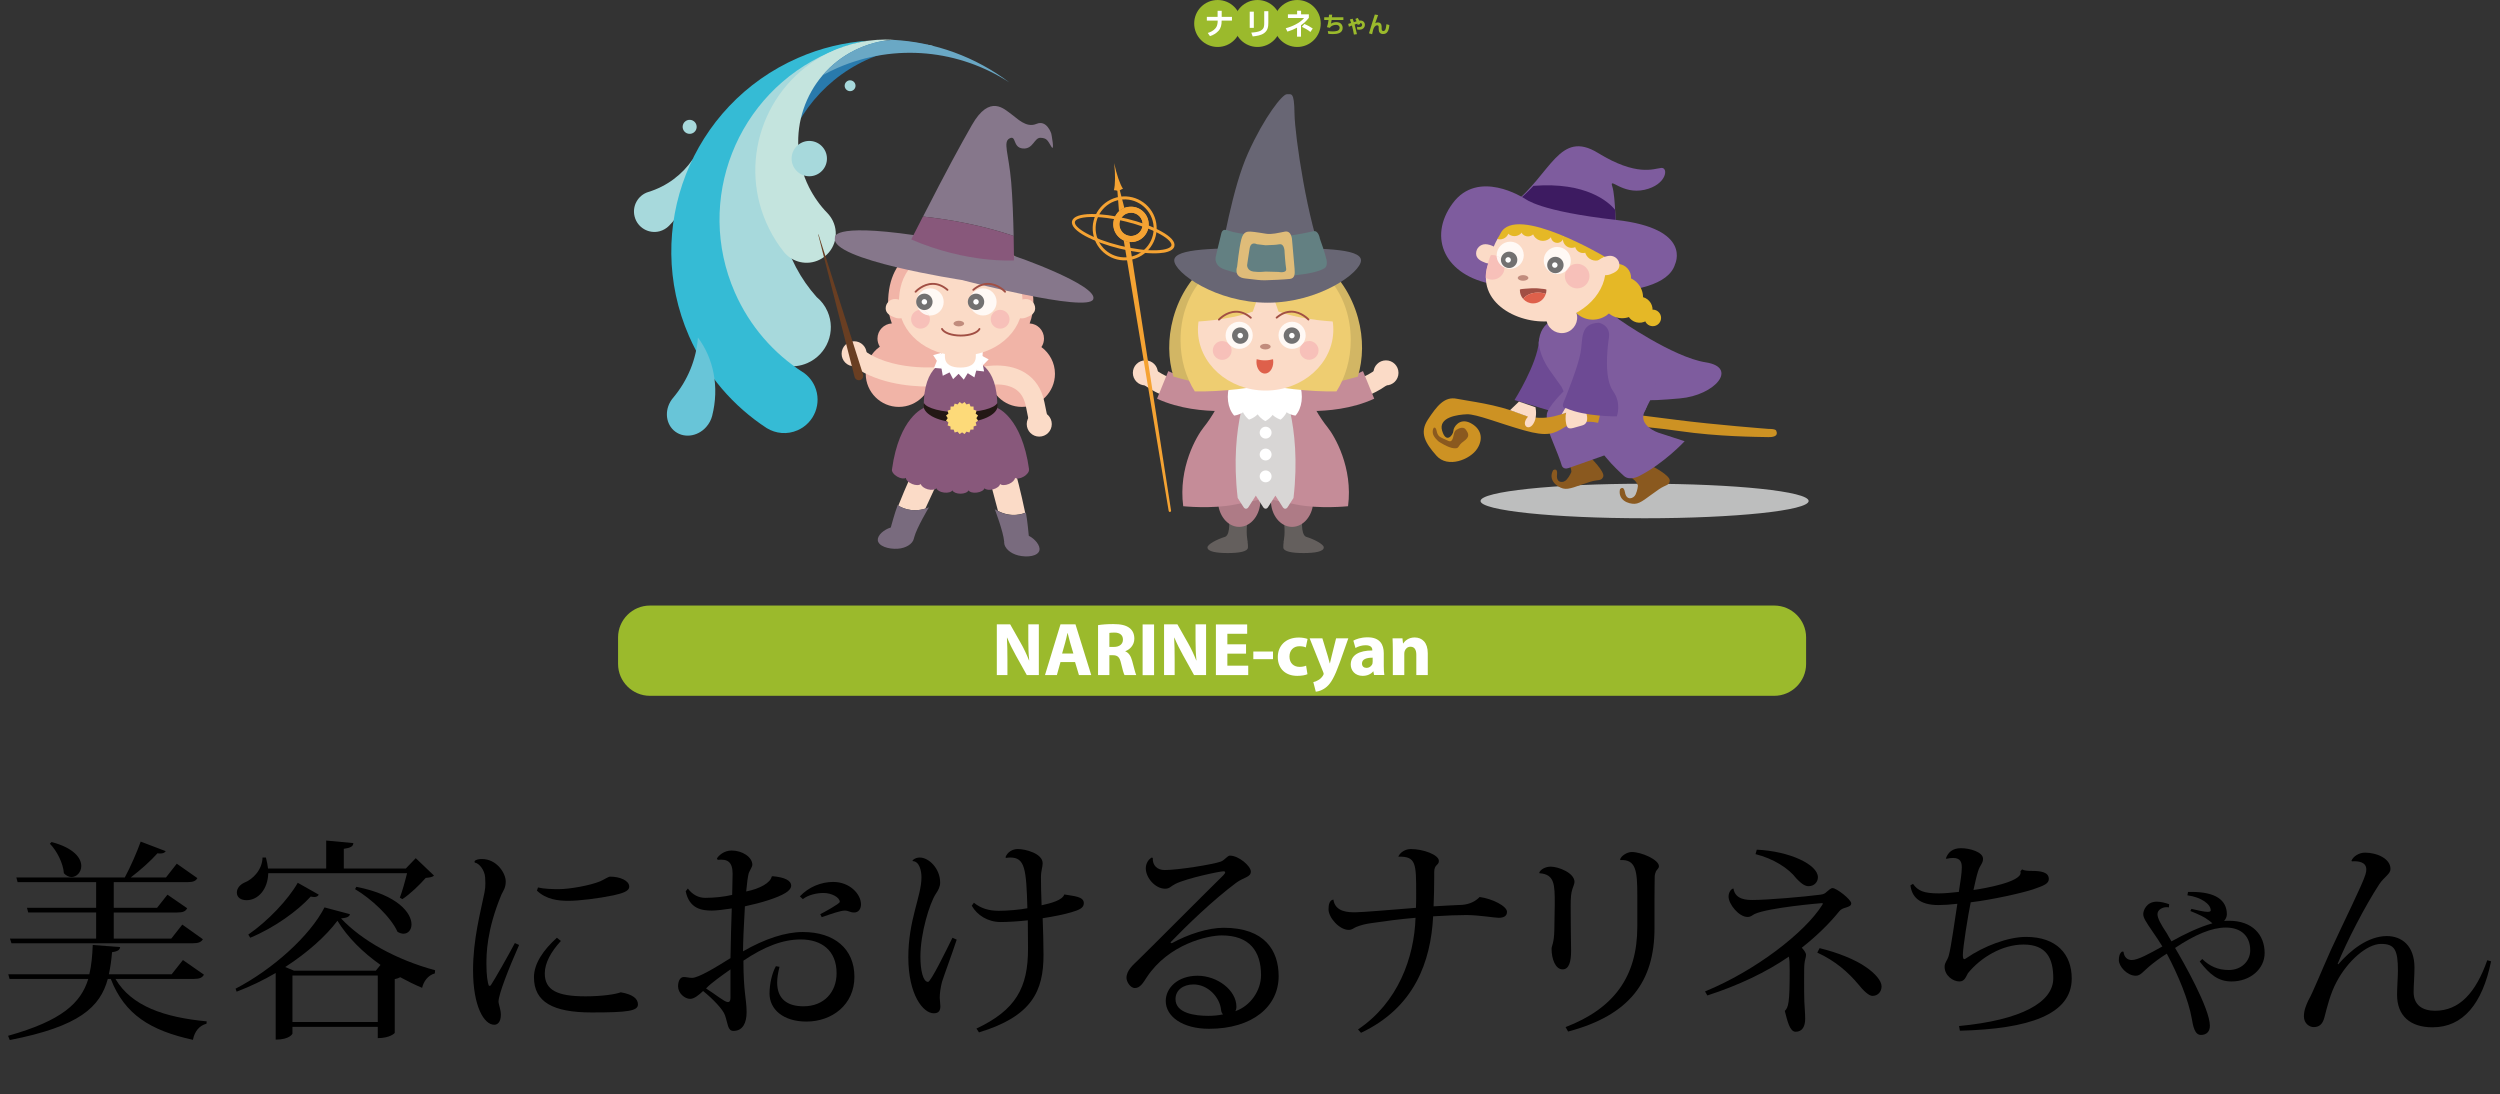 <?xml version="1.0" encoding="UTF-8"?> <svg xmlns="http://www.w3.org/2000/svg" xmlns:xlink="http://www.w3.org/1999/xlink" id="_レイヤー_1" viewBox="0 0 353.4 154.7"><rect x="0" y="0" width="353.4" height="154.7" fill="#333333" stroke="none"/><defs><style>.cls-1{fill:#fdede3;}.cls-1,.cls-2,.cls-3,.cls-4,.cls-5,.cls-6,.cls-7,.cls-8,.cls-9,.cls-10,.cls-11,.cls-12,.cls-13,.cls-14,.cls-15,.cls-16,.cls-17,.cls-18,.cls-19,.cls-20,.cls-21,.cls-22,.cls-23,.cls-24,.cls-25,.cls-26,.cls-27,.cls-28,.cls-29,.cls-30,.cls-31,.cls-32,.cls-33,.cls-34,.cls-35,.cls-36,.cls-37,.cls-38,.cls-39,.cls-40,.cls-41,.cls-42,.cls-43,.cls-44{stroke-width:0px;}.cls-2{fill:#a14f44;}.cls-3{fill:#fbdbc7;}.cls-4{fill:#6aa8c5;}.cls-5{fill:#d8d6d5;}.cls-6{fill:#c4e4de;}.cls-7{fill:#eecd71;}.cls-8{fill:#f1b4a7;}.cls-9{fill:#de604b;}.cls-10{fill:#231815;}.cls-11{fill:#6d4a94;}.cls-12{fill:#ae7b86;}.cls-14{fill:#638082;}.cls-15{fill:#8a591f;}.cls-16{fill:#bdbebe;}.cls-17{fill:#f5a333;}.cls-18{fill:#68c5d8;}.cls-19{fill:none;}.cls-20{fill:#dfbc79;}.cls-21{fill:#fef5f3;}.cls-22{fill:#e5b826;}.cls-23{fill:#686674;}.cls-24{fill:#fff;}.cls-25{fill:#693e22;}.cls-26{fill:#fff9f5;}.cls-27{fill:#cd9223;}.cls-28{fill:#3d1b61;}.cls-29{fill:#d2b664;}.cls-30{fill:#645f5d;}.cls-31{fill:#35bbd5;}.cls-32{fill:#9bba2c;}.cls-33{fill:#727171;}.cls-34{fill:#297aac;}.cls-35{fill:#7e5c9e;}.cls-36{fill:#7f5398;}.cls-37{fill:#796b7e;}.cls-38{fill:#c18c7d;}.cls-39{fill:#fdda79;}.cls-40{fill:#f7c0b9;}.cls-41{fill:#88587b;}.cls-42{fill:#86778b;}.cls-43{fill:#a7d9dc;}.cls-44{fill:#c58c98;}</style><clipPath id="clippath"><path class="cls-19" d="m131.75,52.83c0,2.59-2.1,4.68-4.68,4.68h-.06v.84h17.46v-.84h0c-2.59,0-4.68-2.1-4.68-4.68h-8.04Z"></path></clipPath></defs><path class="cls-32" d="m250.81,98.36H91.87c-2.47,0-4.5-2.02-4.5-4.5v-3.76c0-2.48,2.03-4.5,4.5-4.5h158.94c2.47,0,4.5,2.02,4.5,4.5v3.76c0,2.48-2.03,4.5-4.5,4.5"></path><path class="cls-24" d="m140.91,95.43v-7.17h1.89l1.49,2.63c.43.75.85,1.65,1.17,2.46h.03c-.1-.95-.13-1.91-.13-3v-2.09h1.49v7.17h-1.7l-1.54-2.76c-.43-.77-.9-1.69-1.24-2.53h-.03c.05.95.07,1.97.07,3.14v2.15h-1.5Z"></path><path class="cls-24" d="m151.73,92.38l-.45-1.52c-.12-.42-.25-.96-.36-1.38h-.02c-.1.42-.21.97-.33,1.38l-.43,1.52h1.59Zm-1.82,1.21l-.51,1.84h-1.68l2.19-7.17h2.12l2.23,7.17h-1.74l-.55-1.84h-2.06Z"></path><path class="cls-24" d="m156.82,91.45h.64c.8,0,1.28-.41,1.28-1.03,0-.66-.45-.99-1.19-1-.39,0-.61.03-.73.05v1.97h0Zm-1.6-3.08c.52-.09,1.29-.15,2.15-.15,1.06,0,1.81.16,2.32.57.43.34.66.84.66,1.5,0,.91-.65,1.54-1.27,1.76v.03c.5.2.78.68.96,1.33.22.81.44,1.74.58,2.02h-1.66c-.11-.21-.29-.78-.49-1.67-.2-.9-.5-1.13-1.17-1.14h-.48v2.81h-1.6v-7.07h0Z"></path><rect class="cls-24" x="161.52" y="88.27" width="1.62" height="7.17"></rect><path class="cls-24" d="m164.55,95.43v-7.17h1.89l1.49,2.63c.43.75.85,1.65,1.17,2.46h.03c-.1-.95-.13-1.91-.13-3v-2.09h1.49v7.17h-1.7l-1.53-2.76c-.43-.77-.9-1.69-1.25-2.53h-.03c.05.95.07,1.97.07,3.14v2.15h-1.5Z"></path><polygon class="cls-24" points="176.14 92.4 173.5 92.4 173.5 94.1 176.45 94.1 176.45 95.43 171.88 95.43 171.88 88.27 176.3 88.27 176.3 89.59 173.5 89.59 173.5 91.08 176.14 91.08 176.14 92.4"></polygon><rect class="cls-24" x="177.17" y="92.1" width="2.78" height="1.08"></rect><path class="cls-24" d="m184.83,95.3c-.29.14-.83.24-1.45.24-1.68,0-2.75-1.03-2.75-2.66,0-1.52,1.04-2.76,2.98-2.76.43,0,.9.08,1.23.2l-.25,1.2c-.2-.09-.48-.17-.91-.17-.86,0-1.4.61-1.4,1.46,0,.96.64,1.46,1.42,1.46.39,0,.68-.07.93-.17l.19,1.19h0Z"></path><path class="cls-24" d="m186.93,90.23l.78,2.56c.09.3.19.69.26.97h.03c.07-.28.15-.67.23-.97l.64-2.56h1.73l-1.21,3.43c-.75,2.07-1.24,2.89-1.83,3.41-.56.49-1.15.67-1.56.71l-.35-1.36c.21-.04.46-.13.7-.28.25-.13.52-.39.67-.65.05-.08.09-.16.09-.23,0-.06-.01-.14-.07-.27l-1.91-4.76h1.8Z"></path><path class="cls-24" d="m194.04,92.97c-.85,0-1.51.2-1.51.82,0,.42.28.62.64.62.4,0,.73-.26.84-.6.02-.08.03-.18.03-.28v-.57h0Zm.2,2.46l-.1-.52h-.03c-.34.41-.87.63-1.49.63-1.06,0-1.68-.76-1.68-1.59,0-1.36,1.21-2,3.05-2v-.07c0-.28-.15-.67-.95-.67-.53,0-1.09.18-1.43.39l-.3-1.04c.36-.21,1.07-.47,2.02-.47,1.73,0,2.28,1.02,2.28,2.25v1.82c0,.5.03.97.08,1.26h-1.46,0Z"></path><path class="cls-24" d="m196.89,91.89c0-.65-.02-1.2-.04-1.66h1.4l.08.72h.03c.21-.33.74-.84,1.61-.84,1.06,0,1.86.71,1.86,2.24v3.08h-1.62v-2.88c0-.67-.24-1.13-.82-1.13-.45,0-.71.31-.82.61-.04.1-.06.26-.06.4v3h-1.62v-3.54Z"></path><path class="cls-43" d="m112.66,12.66l6.28-5.98c-12.64,3.44-20.84,15.99-18.58,29.17,1,5.82,3.87,10.84,7.89,14.56,1.57,1.37,3.84,1.8,5.87.92,2.81-1.23,4.09-4.49,2.86-7.3-.36-.82-.89-1.51-1.54-2.04-2.26-2.53-3.94-5.65-4.79-9.18-.98-4.07-.71-8.14.55-11.82l-1.32.04,2.78-8.36h0Z"></path><path class="cls-43" d="m131.01,6.54h.93l.02-.02c-.3-.07-.6-.14-.9-.2l-.05.22Z"></path><path class="cls-34" d="m121.38,6.14c-.83.14-1.64.32-2.43.54l-6.28,5.98-2.78,8.36,1.32-.04c2.28-6.68,7.81-12.08,15.18-13.85,1.55-.37,3.1-.56,4.62-.59l.05-.22c-3.1-.66-6.37-.76-9.68-.19"></path><path class="cls-43" d="m94.56,31.93c2.54-2.56,3.68-6.04,3.37-9.42-1.46,2.14-3.63,3.82-6.29,4.63-1.47.46-2.33,2.01-1.92,3.51.41,1.54,2,2.45,3.53,2.04.51-.14.96-.41,1.31-.76"></path><path class="cls-31" d="m113.48,52.61c-4.11-2.65-7.5-6.48-9.61-11.29-5.69-13.01.25-28.16,13.26-33.85,1.83-.8,3.71-1.36,5.59-1.72-3.33.23-6.69,1.02-9.92,2.44-15.11,6.61-22,24.21-15.4,39.32,2.41,5.52,6.3,9.95,10.99,13.01,1.27.78,2.89.95,4.36.3,2.38-1.04,3.47-3.82,2.43-6.2-.38-.86-.97-1.53-1.69-2.02"></path><path class="cls-6" d="m110.83,35.64c-.8-1-1.52-2.11-2.11-3.31-4.56-9.13-.85-20.24,8.28-24.8,2.99-1.49,6.19-2.09,9.3-1.91-1.86.12-3.72.61-5.49,1.49-7.12,3.55-10.01,12.21-6.46,19.33.7,1.39,1.58,2.63,2.62,3.69.29.3.54.66.74,1.05,1.02,2.04.19,4.52-1.85,5.53-1.76.88-3.84.38-5.04-1.08"></path><path class="cls-4" d="m120.81,7.11c-1.78.89-3.3,2.1-4.52,3.52.66-.36,1.35-.7,2.05-1.01,8.24-3.6,17.33-2.54,24.34,2.03-4.75-3.59-10.49-5.7-16.46-6.02-1.83.13-3.67.61-5.42,1.48"></path><path class="cls-18" d="m100.67,58.79c1.04-4.1.2-8.12-2.01-11.07-.22,2.99-1.39,6.01-3.53,8.54-1.18,1.41-1.14,3.43.1,4.57,1.27,1.16,3.32.96,4.59-.46.42-.47.71-1.02.85-1.58"></path><path class="cls-43" d="m116.29,20.79c.9,1.04.79,2.62-.26,3.52-1.04.9-2.62.79-3.52-.26-.9-1.04-.79-2.62.26-3.52,1.04-.9,2.62-.79,3.52.26"></path><path class="cls-43" d="m120.75,11.62c.28.32.24.81-.08,1.08-.32.28-.8.24-1.08-.08-.28-.32-.24-.8.08-1.08.32-.28.8-.24,1.08.08"></path><path class="cls-43" d="m98.24,17.28c.36.42.31,1.05-.1,1.4-.42.36-1.04.31-1.4-.1-.36-.42-.31-1.04.1-1.4.42-.36,1.04-.31,1.4.1"></path><polygon class="cls-24" points="137.76 49.58 138.95 49.29 138.88 50.52 137.76 49.58"></polygon><polygon class="cls-24" points="138.67 50.23 139.76 50.8 138.9 51.67 138.67 50.23"></polygon><polygon class="cls-24" points="138.89 51.3 139.11 52.51 137.89 52.37 138.89 51.3"></polygon><polygon class="cls-24" points="138.06 52.17 137.74 53.35 136.7 52.69 138.06 52.17"></polygon><polygon class="cls-24" points="136.88 52.62 136.24 53.67 135.43 52.75 136.88 52.62"></polygon><polygon class="cls-24" points="135.61 52.74 134.73 53.6 134.17 52.51 135.61 52.74"></polygon><polygon class="cls-24" points="134.36 52.57 133.27 53.12 133.06 51.91 134.36 52.57"></polygon><polygon class="cls-24" points="133.25 52.11 132.03 52.01 132.49 50.87 133.25 52.11"></polygon><polygon class="cls-24" points="132.58 51.23 131.91 50.2 133.09 49.87 132.58 51.23"></polygon><path class="cls-8" d="m147.22,49.05c.23-.34.36-.75.36-1.19,0-1.15-.9-2.08-2.03-2.14.34-.89.53-1.84.53-2.83,0-7.38-5.58-8.93-10.27-8.93s-10.27,1.55-10.27,8.93c0,.99.19,1.94.53,2.83-1.13.06-2.03,1-2.03,2.14,0,.42.12.81.33,1.15-1.2.85-1.99,2.24-1.99,3.83,0,2.58,2.1,4.68,4.68,4.68s4.68-2.1,4.68-4.68h8.03c0,2.58,2.1,4.68,4.68,4.68s4.68-2.1,4.68-4.68c0-1.55-.76-2.93-1.92-3.78"></path><path class="cls-3" d="m148.68,59.95c0,.98-.79,1.77-1.77,1.77s-1.77-.79-1.77-1.77.79-1.77,1.77-1.77,1.77.79,1.77,1.77"></path><path class="cls-3" d="m146.71,60.41c-.62,0-1.18-.44-1.31-1.07l-.39-1.94c-.24-1.15-.74-1.95-1.55-2.44-1.82-1.11-4.6-.38-4.63-.37-.71.2-1.45-.22-1.65-.93s.22-1.45.93-1.65c.16-.05,3.91-1.07,6.75.66,1.46.89,2.4,2.3,2.78,4.19l.4,1.95c.15.73-.32,1.43-1.05,1.58-.09.02-.18.03-.27.03"></path><path class="cls-3" d="m130.81,71.89c.83-1.85,1.74-3.72,2.17-4.62l-3.46-1.63c-.21.44-1.5,3.2-2.53,5.83l-.03-.02c.3.21,1.78,1.09,3.86.45"></path><path class="cls-3" d="m141.08,72.24c-.5-1.97-1.07-3.96-1.33-4.93l3.69-1.01c.13.47.92,3.41,1.48,6.18l.04-.02c-.33.15-1.95.77-3.87-.23"></path><path class="cls-3" d="m131.22,54.64c-2.7,0-7.68-.44-11.16-3.32-.57-.47-.65-1.32-.18-1.89s1.32-.65,1.89-.18c4.02,3.33,11,2.64,11.07,2.63.74-.08,1.4.46,1.47,1.19.08.73-.46,1.39-1.19,1.47-.1,0-.81.08-1.9.08"></path><path class="cls-41" d="m145.47,66.35h0c-1.02-7.4-4.49-8.68-4.49-8.68.09-6.2-3.14-6.87-4.55-6.86-.39,0-.63.05-.65.06-.02,0-.27-.05-.65-.06-1.41,0-4.65.66-4.55,6.86,0,0-3.47,1.28-4.49,8.68h0c-.07.3.24.74.75,1.03.48.28.98.33,1.22.17,0,.3.36.66.88.87.51.21,1.01.2,1.23,0,.05.29.45.6.98.75.53.14,1.03.07,1.22-.15.09.28.52.54,1.07.61s1.03-.06,1.19-.31c.13.27.59.47,1.14.47s1.02-.2,1.14-.47c.16.25.64.39,1.19.31.55-.07.98-.33,1.07-.61.19.22.69.3,1.22.15.54-.14.93-.46.98-.75.22.2.72.21,1.23,0s.86-.57.88-.87c.24.17.74.11,1.22-.17.51-.29.82-.73.75-1.03"></path><polygon class="cls-24" points="137.76 49.58 138.95 49.29 138.88 50.52 137.76 49.58"></polygon><polygon class="cls-24" points="138.67 50.23 139.76 50.8 138.9 51.67 138.67 50.23"></polygon><polygon class="cls-24" points="138.89 51.3 139.11 52.51 137.89 52.37 138.89 51.3"></polygon><polygon class="cls-24" points="138.06 52.17 137.74 53.35 136.7 52.69 138.06 52.17"></polygon><polygon class="cls-24" points="136.88 52.62 136.24 53.67 135.43 52.75 136.88 52.62"></polygon><polygon class="cls-24" points="135.61 52.74 134.73 53.6 134.17 52.51 135.61 52.74"></polygon><polygon class="cls-24" points="134.36 52.57 133.27 53.12 133.06 51.91 134.36 52.57"></polygon><polygon class="cls-24" points="133.25 52.11 132.03 52.01 132.49 50.87 133.25 52.11"></polygon><polygon class="cls-24" points="132.58 51.23 131.91 50.2 133.09 49.87 132.58 51.23"></polygon><path class="cls-3" d="m122.51,50.01c0,.98-.79,1.77-1.77,1.77s-1.77-.79-1.77-1.77.79-1.77,1.77-1.77,1.77.79,1.77,1.77"></path><path class="cls-24" d="m138.93,50.98c0,1.03-1.42,1.86-3.17,1.86s-3.17-.83-3.17-1.86,1.42-1.86,3.17-1.86,3.17.83,3.17,1.86"></path><path class="cls-1" d="m134.72,72.48l.07-.07-.07.07Z"></path><path class="cls-1" d="m126.93,71.43l-.03-.02.03.02Z"></path><path class="cls-1" d="m126.96,71.44l-.03-.02.03.02Z"></path><path class="cls-1" d="m134.79,72.41c.1-.1.2-.21.3-.33-.1.12-.2.23-.3.33"></path><path class="cls-37" d="m124.08,76.33c.06.87,1.49,1.32,2.82,1.24,1.17-.08,2.11-.68,2.28-1.42h0c0-.05.03-.11.04-.16.38-1.43,2.1-4.28,2.1-4.28-.14.06-.28.11-.42.15l-.09.03c-2.07.65-3.55-.24-3.85-.45l-.03-.02-.03-.02h0c-.41,1.05-.98,3.17-.98,3.17-.93.27-1.88,1.07-1.83,1.76"></path><path class="cls-1" d="m138.69,72.8l-.09-.05.09.05Z"></path><path class="cls-1" d="m138.6,72.75c-.13-.07-.25-.14-.38-.22.13.08.26.16.38.22"></path><path class="cls-37" d="m146.94,77.79c-.21.84-1.7,1.04-2.99.73-1.14-.28-1.96-1.04-2-1.79h0c0-.05,0-.11,0-.17-.13-1.47-1.33-4.58-1.33-4.58.13.08.26.16.38.22l.09.05c1.93,1,3.54.38,3.87.23h.03l.03-.03h0c.22,1.11.41,3.29.41,3.29.87.43,1.66,1.38,1.5,2.05"></path><path class="cls-3" d="m144.55,42.89c0,4.09-3.91,7.4-8.74,7.4s-8.74-3.31-8.74-7.4,1.87-7.4,8.74-7.4,8.74,3.31,8.74,7.4"></path><path class="cls-42" d="m142.95,36.06c.45.05,12.35,4.28,11.59,6.24-.76,1.96-18.59-2.72-18.59-2.72,0,0-18.73-2.85-17.92-5.97,0,0-.76-2.1,11.28-.36,12.04,1.74,13.64,2.81,13.64,2.81"></path><path class="cls-42" d="m143.3,33.36c-2.29-.79-6.77-2.1-12.82-2.75,3.39-6.63,5.08-9.72,6.9-12.92,2.54-4.47,4.62-2.22,5.57-1.56.82.57,2.09,2.01,3.57,1.38,1.47-.62,2.09,1.38,2.09,1.38,0,0,.54,2.72,0,1.83-.53-.89-.62-1.2-1.52-1.24-.89-.04-1.03,1.64-2.5,1.51s-.89-1.92-1.87-1.43-.13,2.14.22,6.15c.19,2.18.3,5.28.35,7.65"></path><path class="cls-41" d="m143.35,36.81s-6.6.47-14.54-2.96c.6-1.17,1.15-2.24,1.66-3.24,6.05.65,10.54,1.96,12.82,2.75.04,1.98.05,3.45.05,3.45"></path><path class="cls-2" d="m129.54,41.33h0c.1-.12,1.06-1.07,2.32-1.07.6,0,1.27.2,1.99.82.06.05.14.04.19-.02s.04-.14-.02-.19c-.76-.65-1.5-.88-2.16-.88-1.49,0-2.52,1.15-2.53,1.16-.05.05-.05.14,0,.19.06.05.14.05.19,0"></path><path class="cls-2" d="m142.19,41.15s-1.03-1.15-2.53-1.16c-.66,0-1.41.23-2.16.88-.06.05-.06.13-.02.19.05.06.13.06.19.02.72-.61,1.39-.81,1.99-.82.67,0,1.26.27,1.67.54.21.13.37.27.48.37.06.05.1.09.13.12l.03.03h0c.05.07.14.07.19.02.06-.05.06-.14,0-.19"></path><path class="cls-3" d="m128.53,43.58c0,.73-.75,1.77-2.01,1.32-.68-.25-1.32-.59-1.32-1.32s.59-1.31,1.32-1.31,2.01.59,2.01,1.31"></path><path class="cls-3" d="m143,43.58c0,.73.74,1.77,2.01,1.32.68-.25,1.32-.59,1.32-1.32s-.59-1.31-1.32-1.31-2.01.59-2.01,1.31"></path><path class="cls-3" d="m135.76,51.96h0c-1.2,0-2.19-.37-2.19-1.58v-.71c0-1.2.98-2.18,2.19-2.18s2.18.98,2.18,2.18v.71c0,1.2-.98,1.58-2.18,1.58"></path><path class="cls-2" d="m133.04,46.56c.17.32.53.56,1.02.74.48.17,1.09.27,1.75.27s1.27-.1,1.75-.27c.48-.17.85-.42,1.02-.74.03-.07,0-.15-.06-.18-.07-.03-.15,0-.18.06-.11.22-.42.44-.87.6s-1.03.26-1.66.26-1.21-.1-1.66-.26-.76-.39-.87-.6c-.03-.07-.11-.09-.18-.06s-.09.12-.06.18Z"></path><path class="cls-25" d="m115.65,33.16l.02-.03.04.02,6.3,19.81c.09.33-.1.68-.43.77s-.68-.1-.77-.43l-5.15-20.14h-.01Z"></path><path class="cls-40" d="m129.94,43.81c-.65.09-1.15.64-1.15,1.32,0,.73.6,1.33,1.33,1.33s1.33-.6,1.33-1.33c0-.19-.04-.38-.11-.54-.57-.05-1.07-.34-1.39-.78"></path><path class="cls-40" d="m141.38,43.8c-.73,0-1.33.6-1.33,1.33s.6,1.33,1.33,1.33,1.33-.6,1.33-1.33-.6-1.33-1.33-1.33"></path><path class="cls-26" d="m131.49,40.76c-1.06,0-1.92.86-1.92,1.92,0,.42.14.82.37,1.13.06,0,.11,0,.17,0,.54,0,1.01.32,1.21.79h.16c1.06,0,1.92-.86,1.92-1.92s-.86-1.92-1.92-1.92"></path><path class="cls-21" d="m130.12,43.8c-.06,0-.12,0-.18,0,.32.44.82.73,1.39.78-.21-.46-.67-.79-1.21-.79"></path><path class="cls-33" d="m131.83,42.67c0,.64-.52,1.16-1.16,1.16s-1.16-.52-1.16-1.16.52-1.16,1.16-1.16,1.16.52,1.16,1.16"></path><path class="cls-26" d="m138.96,40.76c-1.06,0-1.92.86-1.92,1.92s.86,1.92,1.92,1.92,1.92-.86,1.92-1.92-.86-1.92-1.92-1.92"></path><path class="cls-33" d="m136.81,42.67c0,.64.52,1.16,1.16,1.16s1.16-.52,1.16-1.16-.52-1.16-1.16-1.16-1.16.52-1.16,1.16"></path><path class="cls-24" d="m131.06,42.67c0,.22-.18.39-.39.39s-.39-.18-.39-.39.18-.39.39-.39.39.18.39.39"></path><path class="cls-24" d="m138.36,42.67c0,.22-.18.39-.39.39s-.39-.18-.39-.39.18-.39.39-.39.39.18.39.39"></path><path class="cls-10" d="m135.79,58.29c-2.64,0-4.82-.58-5.19-1.33-.04.11-.06.23-.06.35,0,1.34,2.35,2.42,5.25,2.42s5.25-1.08,5.25-2.42c0-.12-.03-.23-.06-.35-.37.76-2.55,1.33-5.19,1.33"></path><polygon class="cls-39" points="136 57.07 136.35 56.83 136.62 57.17 137.04 57.05 137.19 57.46 137.62 57.47 137.63 57.91 138.04 58.05 137.92 58.47 138.26 58.74 138.02 59.1 138.26 59.46 137.92 59.72 138.04 60.14 137.63 60.29 137.62 60.72 137.19 60.73 137.04 61.14 136.62 61.02 136.35 61.36 136 61.12 135.64 61.36 135.37 61.02 134.95 61.14 134.81 60.73 134.37 60.72 134.36 60.29 133.95 60.14 134.07 59.72 133.73 59.46 133.97 59.1 133.73 58.74 134.07 58.47 133.95 58.05 134.36 57.91 134.37 57.47 134.81 57.46 134.95 57.05 135.37 57.17 135.64 56.83 136 57.07"></polygon><path class="cls-38" d="m136.29,45.74c0,.22-.34.4-.75.4s-.75-.18-.75-.4.34-.4.75-.4.75.18.75.4"></path><path class="cls-35" d="m228.91,45.19s7.58,5.31,12.21,6.03c4.64.72,1.34,4.67-3.66,5.1-4.99.43-6.94.52-8.56-1.29s-5.96-10.14-5.96-10.14l2.81-2.28,3.15,2.57h.01Z"></path><path class="cls-16" d="m232.48,68.38c-12.81,0-23.19,1.09-23.19,2.44s10.38,2.44,23.19,2.44,23.19-1.09,23.19-2.44-10.38-2.44-23.19-2.44"></path><path class="cls-15" d="m233.44,65.84s2.66,1.33,2.6,2.11c-.06.7-.54.54-1.51,1.2-1.72,1.17-2.56,2.03-3.45,2.07-.89.03-2.4-.51-2.08-2.06,0,0,.52-.64.71.45.21,1.21,1.21.9,1.5.29.28-.61.33-1.25.33-1.25-.36-1.14-1.82-1.51-2.09-1.76-.68-.63-1.63-1.6-1.61-1.55l2.24-1.51,3.36,2.03v-.02Z"></path><path class="cls-15" d="m224.76,64.61s2.15,2.06,1.87,2.78c-.26.65-.67.36-1.79.7-1.98.62-3.04,1.19-3.9.96s-2.14-1.2-1.39-2.58c0,0,.68-.45.55.63-.15,1.22.9,1.22,1.35.71.45-.51.68-1.1.68-1.1,0-1.19-1.29-1.98-1.48-2.29-.47-.81-1.09-2.01-1.08-1.96l2.58-.79,2.62,2.93h-.01Z"></path><path class="cls-35" d="m228.41,32.96s-.02-5.19-.5-6.61c-.47-1.43,1.38,1.19,4.56.48,3.17-.71,3.42-3.21,2.35-3.09s-3.48,1.23-8.93-2.12c-5.46-3.35-6.62,2.97-12.1,7.3-5.48,4.33,6.01,1.57,6.01,1.57l6.1,3.47,2.53-1h-.02Z"></path><path class="cls-28" d="m213.01,29.56c.17-.2.42-.41.76-.65,1.18-.8,2.15-1.71,3-2.64,7.46-.58,10.61,2.27,11.53,3.37.09,1.68.1,3.32.1,3.32l-1.3.51-11.98-2.99s-1.11-.38-2.12-.93"></path><path class="cls-11" d="m221.93,54.61c.79-4.79-.74-6.6-2.52-7.15-1.78-.56-1.87.79-1.87.79-.24,3.21-3.45,8.3-3.45,8.3l6.66,2.01,1.18-3.94h0Z"></path><path class="cls-35" d="m221.33,55.03s-2.68,2.52-2.68,3.64-.13,1.39.94,4,1.16,3.07,1.16,3.07c0,0,.15.7.96.43.82-.27,6.04-2.14,6.04-2.14.33.06.17-3.47-.79-5.17-.74-1.32.74-3.21-5.63-3.84"></path><path class="cls-27" d="m251.08,60.9s.57.93-1.13.89-6.97-.05-12.58-.86c-5.61-.82-10.6-.93-11.64-1.19-1.04-.25-3.2-.17-4.64.7s-2.34,1.33-5.66.39c-3.32-.93-6.78-2.33-8.07-2.27-1.3.05-4.08.41-3.5,2.33.57,1.92,1.58.57,1.59.02s.88-1.86,2.36-1.14c1.48.73,1.99,2.14,1,3.67-.99,1.53-4.17,2.78-5.75.98-1.58-1.79-2.46-3.23-1.2-5.13s2.33-3.29,4.08-2.92c1.75.36,5.45.72,9.08,2.15,3.63,1.43,6.29-.37,7.54-.54,1.77-.25,9.07.68,14.41,1.37s13.03,1.28,13.03,1.28c0,0,1.01-.03,1.1.27"></path><path class="cls-35" d="m232.47,58.19c.3-.64.67-1.37,1.1-2.2,1.78-3.39-2.56-7.13-2.56-7.13,0,0-2.73-5.31-6.84-4.74-4.1.58-6.42,1.11-6.66,4.32,0,0,.09,1.81,1.49,3.8,1.4,1.99,1.74,2.44,1.74,2.44,0,0,1.16,2.67,1.7,3.57l4.51.12,5.5-.18h.02Z"></path><path class="cls-35" d="m236.76,37.41s2.63-5.08-8.3-6.32c-10.93-1.24-12.73-2.92-12.94-3.03-.21-.11-6.57-4.21-10.17.68s-1.04,10.27,5.74,11.44c6.78,1.17,23.81,2.96,25.68-2.77"></path><path class="cls-35" d="m226.21,58.28s-.02.72-.68,2.75c-.65,2.03,3.19,5.47,4.02,6.24s2.21,0,2.21,0c3.55-1.83,6.38-4.9,6.38-4.9l-3.75-1.22s-2.86-.98-1.92-2.96c0,0,.62-1.18.38-1.88-.24-.69-4.88-1.64-5.2-.51-.33,1.13-1.43,2.48-1.43,2.48"></path><path class="cls-22" d="m225.66,45.15c1.84-.27,3.11-1.98,2.84-3.82s-1.98-3.11-3.83-2.84c-1.84.27-3.11,1.98-2.84,3.82s1.98,3.12,3.83,2.84"></path><path class="cls-22" d="m228.9,41.19c1.07-.16,1.81-1.15,1.65-2.22s-1.15-1.8-2.22-1.65c-1.07.16-1.81,1.15-1.65,2.22s1.15,1.81,2.22,1.65"></path><path class="cls-22" d="m229.74,44.95c1.61-.24,2.73-1.73,2.49-3.35-.24-1.61-1.74-2.73-3.35-2.49-1.61.24-2.73,1.73-2.49,3.35.24,1.61,1.74,2.73,3.35,2.49"></path><path class="cls-22" d="m232.04,45.6c1-.15,1.7-1.08,1.55-2.09-.15-1-1.08-1.7-2.09-1.55s-1.7,1.08-1.55,2.09c.15,1,1.08,1.7,2.09,1.55"></path><path class="cls-22" d="m231.27,44.3c.46-.07.78-.5.71-.96-.07-.46-.5-.78-.96-.71s-.78.5-.71.96c.07.46.5.78.96.71"></path><path class="cls-3" d="m211.99,35.83c0,.73-.75,1.77-2.01,1.32-.68-.25-1.32-.59-1.32-1.32s.59-1.31,1.32-1.31,2.01.59,2.01,1.31"></path><path class="cls-3" d="m220.11,42.71h0c-1.15.34-1.81,1.57-1.47,2.72l.03.1c.34,1.15,1.57,1.81,2.72,1.47s1.81-1.57,1.47-2.72l-.03-.1c-.34-1.15-1.57-1.81-2.72-1.47"></path><path class="cls-22" d="m232.47,44.94c0,.65.52,1.17,1.17,1.17s1.17-.53,1.17-1.17-.52-1.17-1.17-1.17-1.17.53-1.17,1.17"></path><path class="cls-3" d="m224.03,57.8s.97,2.02-.4,2.35c-1.37.33-2.02.83-2.23-.21-.21-1.04,0-1.61,0-1.61l-.65.23s.56-.93.83-1.38,2.45.62,2.45.62"></path><path class="cls-3" d="m213.46,57.98l1.26-1.21,2.34.8c.09.5.2,1.57-.33,2.37-.7,1.06-1.8.12-.73-1.04,0,0-2.54-.92-2.54-.92Z"></path><path class="cls-22" d="m224.92,35.73c0,.96.78,1.74,1.74,1.74s1.74-.78,1.74-1.74-.78-1.74-1.74-1.74-1.74.78-1.74,1.74"></path><path class="cls-3" d="m210.26,37.66c.73-2.66,1.47-5.11,4.16-6.69,2.86.74,8.69,2.13,11.27,2.75.53.99.91,2.08,1.15,3.14.81,3.63-2.21,7.38-6.75,8.39-4.53,1.01-11.36-1.99-9.83-7.58"></path><path class="cls-22" d="m224.02,35.27c0,.87.7,1.57,1.56,1.57s1.57-.7,1.57-1.57-.7-1.56-1.57-1.56-1.56.7-1.56,1.56"></path><path class="cls-22" d="m220.93,33.8c0,.68.55,1.24,1.24,1.24s1.24-.55,1.24-1.24-.55-1.24-1.24-1.24-1.24.55-1.24,1.24"></path><path class="cls-22" d="m219.24,33.49c.03.5.46.87.96.84.49-.03.87-.46.84-.96s-.46-.87-.96-.84-.87.46-.84.96"></path><path class="cls-22" d="m216.6,32.54c0,.84.68,1.51,1.51,1.51s1.51-.68,1.51-1.51-.68-1.51-1.51-1.51-1.51.68-1.51,1.51"></path><path class="cls-22" d="m214.94,32.36c0,.59.48,1.06,1.06,1.06s1.06-.48,1.06-1.06-.48-1.06-1.06-1.06-1.06.48-1.06,1.06"></path><path class="cls-22" d="m212.77,32.06c0,.73.59,1.32,1.31,1.32s1.32-.59,1.32-1.32-.59-1.31-1.32-1.31-1.31.59-1.31,1.31"></path><path class="cls-22" d="m210.72,32.54c0,.72.58,1.3,1.3,1.3s1.3-.58,1.3-1.3-.58-1.3-1.3-1.3-1.3.58-1.3,1.3"></path><path class="cls-40" d="m222.95,37.29c-.42,0-.81.15-1.11.4-.11.22-.27.41-.45.57-.11.23-.18.49-.18.77,0,.96.78,1.74,1.74,1.74s1.74-.78,1.74-1.74-.78-1.74-1.74-1.74"></path><path class="cls-26" d="m220.14,34.9c-1.06,0-1.92.86-1.92,1.92s.86,1.92,1.92,1.92c.48,0,.91-.17,1.25-.46.11-.22.26-.42.45-.57.14-.26.21-.56.21-.88,0-1.06-.86-1.92-1.92-1.92"></path><path class="cls-21" d="m221.84,37.69c-.19.16-.34.35-.45.57.19-.16.34-.35.45-.57"></path><path class="cls-33" d="m218.71,37.46c0,.64.52,1.16,1.16,1.16s1.16-.52,1.16-1.16-.52-1.16-1.16-1.16-1.16.52-1.16,1.16"></path><path class="cls-24" d="m219.4,37.47c0,.22.18.39.39.39s.39-.18.39-.39-.18-.39-.39-.39-.39.18-.39.39"></path><path class="cls-2" d="m214.85,40.95c0-.08.45-.12.78-.14.33-.02,1.3-.14,2.19,0,.1,0,.77.06.78.14v.07c0,.18-.03.36-.08.53-.33-.12-.71-.19-1.11-.19-.95,0-1.76.38-2.08.91-.3-.33-.48-.77-.48-1.25v-.07Z"></path><path class="cls-9" d="m217.4,41.36c.4,0,.78.07,1.11.19-.23.78-.95,1.34-1.79,1.34-.55,0-1.05-.24-1.39-.62.32-.53,1.13-.91,2.08-.91"></path><path class="cls-15" d="m205.98,60.71s.81-.55,1.21,0,.66,1.01-.29,1.68c-.95.66-.52,1.04-1.36.98-.84-.06-2.16-.95-2.16-.95,0,0-.78-.64-.84-1.21-.06-.58.17-.96.4-.67s.06,1.03.89,1.37c.84.34,1.21.74,1.47.22s.14-1.19.66-1.42"></path><path class="cls-36" d="m210.3,37.23c-.25.82-.32,1.52-.32,2.02.02,0,.03.02.05.03,0-.51.06-1.05.22-1.62.04-.14.08-.28.12-.41-.02,0-.05,0-.07,0"></path><path class="cls-40" d="m210.63,36.35c-.13.31-.24.6-.33.88.02,0,.04,0,.07,0,.08-.3.17-.6.26-.89"></path><path class="cls-40" d="m210.96,36.06c-.07,0-.14,0-.21,0-.04.09-.09.19-.13.28-.09.29-.17.59-.26.89-.04.14-.08.28-.12.41-.16.57-.23,1.11-.22,1.62.27.17.59.27.93.27.95,0,1.73-.76,1.74-1.71-.64-.29-1.1-.92-1.13-1.66-.19-.07-.4-.11-.61-.11"></path><path class="cls-26" d="m213.49,34.16c-1.06,0-1.92.86-1.92,1.92v.09c.66.25,1.13.89,1.13,1.63v.03c.24.11.51.17.78.17,1.06,0,1.92-.86,1.92-1.92s-.86-1.92-1.92-1.92"></path><path class="cls-21" d="m211.57,36.17c.03.74.49,1.37,1.13,1.66v-.03c0-.75-.47-1.39-1.13-1.63"></path><path class="cls-33" d="m212.17,36.73c0,.64.52,1.16,1.16,1.16s1.16-.52,1.16-1.16-.52-1.16-1.16-1.16-1.16.52-1.16,1.16"></path><path class="cls-24" d="m212.8,36.74c0,.22.17.39.39.39s.39-.18.39-.39-.18-.39-.39-.39-.39.18-.39.39"></path><path class="cls-22" d="m222.62,34.6c0,.65.52,1.17,1.17,1.17s1.17-.53,1.17-1.17-.52-1.17-1.17-1.17-1.17.53-1.17,1.17"></path><path class="cls-35" d="m227.08,36.42s-12.81-7.67-14.95-3.45c-2.42,4.76-2.42-4.12-2.42-4.12l10.05,1.53,11.78,3.25-2.81,2.79h-1.65Z"></path><path class="cls-3" d="m225.59,37.47c0,.73.74,1.77,2.01,1.32.68-.25,1.32-.59,1.32-1.32s-.59-1.31-1.32-1.31-2.01.59-2.01,1.31"></path><path class="cls-11" d="m226.01,45.62s1.69.32,1.43,2.1c-.27,1.78-.67,5.81.58,7.56,1.25,1.76.53,3.58.53,3.58,0,0-4.54.05-7.17-1.16,0,0-.71.04-.36-.8s2.05-5.04,2.41-7.04c.36-2.01-.13-4.11,2.59-4.24"></path><path class="cls-38" d="m214.55,39.29c0,.22.34.4.75.4s.75-.18.75-.4-.34-.4-.75-.4-.75.18-.75.4"></path><path class="cls-3" d="m172.39,57.34c-2.7,0-7.68-.44-11.16-3.32-.57-.47-.65-1.32-.18-1.89s1.32-.65,1.89-.18c4.02,3.33,11,2.64,11.07,2.63.74-.08,1.4.46,1.47,1.19.08.73-.46,1.39-1.19,1.47-.1,0-.81.08-1.9.08"></path><path class="cls-3" d="m163.68,52.71c0,.98-.79,1.77-1.77,1.77s-1.77-.79-1.77-1.77.79-1.77,1.77-1.77,1.77.79,1.77,1.77"></path><path class="cls-44" d="m176.24,55.71c-.11-1.07-1.01-1.88-2.09-1.88-.07,0-.15,0-.22,0,0,0-.61.06-1.54.06-1.77,0-4.76-.21-7.24-1.43l-1.59,3.9c3.18,1.47,6.71,1.74,8.83,1.74,1.14,0,1.89-.08,1.98-.08.56-.06,1.06-.33,1.42-.77.35-.44.52-.98.46-1.54"></path><path class="cls-3" d="m185.43,57.34c2.7,0,7.68-.44,11.16-3.32.57-.47.65-1.32.18-1.89s-1.32-.65-1.89-.18c-4.02,3.33-11,2.64-11.07,2.63-.74-.08-1.4.46-1.47,1.19-.08.73.46,1.39,1.19,1.47.1,0,.81.08,1.9.08"></path><path class="cls-3" d="m194.15,52.71c0,.98.79,1.77,1.77,1.77s1.77-.79,1.77-1.77-.79-1.77-1.77-1.77-1.77.79-1.77,1.77"></path><path class="cls-44" d="m181.58,55.71c.11-1.07,1.01-1.88,2.09-1.88.07,0,.15,0,.22,0,0,0,.61.06,1.54.06,1.77,0,4.76-.21,7.24-1.43l1.59,3.9c-3.18,1.47-6.71,1.74-8.83,1.74-1.14,0-1.89-.08-1.98-.08-.56-.06-1.06-.33-1.42-.77-.35-.44-.52-.98-.46-1.54"></path><path class="cls-30" d="m176.38,76.6h0s-.33-1.23,0-3.28c.33-2.05-2.14-.8-2.14-.8l-.52.64s.28,2.31-.5,2.71c-1.29.4-2.53,1.09-2.53,1.51,0,.6,1.28.8,2.86.8s2.86-.2,2.86-.8c0-.21,0-.49-.05-.77"></path><path class="cls-30" d="m181.44,76.6h0s.33-1.23,0-3.28c-.33-2.05,2.14-.8,2.14-.8l.52.64s-.28,2.31.5,2.71c1.29.4,2.53,1.09,2.53,1.51,0,.6-1.28.8-2.86.8s-2.86-.2-2.86-.8c0-.21,0-.49.05-.77"></path><path class="cls-12" d="m178.17,70.73c0,2.07-1.34,3.75-3,3.75s-3-1.68-3-3.75,1.34-3.74,3-3.74,3,1.68,3,3.74"></path><path class="cls-12" d="m179.65,70.73c0,2.07,1.34,3.75,3,3.75s3-1.68,3-3.75-1.34-3.74-3-3.74-3,1.68-3,3.74"></path><path class="cls-29" d="m179.18,35.41c5.22-1.43,10.95,2.84,12.79,9.54.8,2.92.73,5.82-.03,8.29-2.05.59-4.24,1.08-6.54,1.43-3.5.53-6.87.69-9.93.52-1.05-1.43-1.88-3.14-2.4-5.04-1.84-6.7.9-13.3,6.12-14.73"></path><path class="cls-29" d="m178.64,35.41c-5.22-1.43-10.95,2.84-12.79,9.54-.8,2.92-.73,5.82.03,8.29,2.05.59,4.24,1.08,6.54,1.43,3.5.53,6.87.69,9.93.52,1.05-1.43,1.88-3.14,2.4-5.04,1.84-6.7-.9-13.3-6.12-14.73"></path><path class="cls-44" d="m175.71,52.8s-2.2,0-2.59,1.95c-.39,1.94-1.94,4.38-2.95,5.63-1.01,1.25-3.63,5.71-2.91,11.18,0,0,4.05.42,7.32-.24l3.27-.65v-17.48l-2.13-.39h-.01Z"></path><path class="cls-44" d="m182.11,52.8s2.19,0,2.59,1.95c.39,1.94,1.94,4.38,2.95,5.63,1.01,1.25,3.63,5.71,2.91,11.18,0,0-4.05.42-7.32-.24l-3.27-.65v-17.48l2.13-.39h.01Z"></path><path class="cls-5" d="m181,53.89s3.07,6.02,1.85,16.5l-.83,1.3c-.19.3-.5.3-.69,0l-1.04-1.63-1.04,1.63c-.09.15-.22.22-.34.22s-.25-.07-.35-.22l-1.04-1.63-1.04,1.63c-.19.3-.5.3-.69,0l-.83-1.3c-1.23-10.48,1.85-16.5,1.85-16.5h4.19Z"></path><path class="cls-24" d="m178.87,51.17c-1.23.66-2.1,2.28-2.1,4.18s.87,3.53,2.1,4.18c1.23-.65,2.1-2.28,2.1-4.18s-.87-3.53-2.1-4.18"></path><path class="cls-24" d="m179.58,51.09c-1.09.86-1.67,2.61-1.34,4.48s1.47,3.32,2.79,3.75c1.09-.86,1.67-2.61,1.34-4.48s-1.47-3.32-2.79-3.75"></path><path class="cls-24" d="m180.27,50.89c-.93,1.04-1.19,2.86-.54,4.65s2.02,3.02,3.4,3.21c.93-1.04,1.19-2.86.54-4.65s-2.02-3.02-3.4-3.21"></path><path class="cls-24" d="m178.01,51.09c1.09.86,1.67,2.61,1.34,4.48s-1.47,3.32-2.79,3.75c-1.09-.86-1.67-2.61-1.34-4.48s1.47-3.32,2.79-3.75"></path><path class="cls-24" d="m177.32,50.89c.93,1.04,1.19,2.86.54,4.65s-2.02,3.02-3.4,3.21c-.93-1.04-1.19-2.86-.54-4.65s2.02-3.02,3.4-3.21"></path><path class="cls-7" d="m182.03,36.63c4.92,0,8.91,5.12,8.91,11.44,0,2.75-.76,5.28-2.02,7.26-1.94.03-3.98-.08-6.08-.32-3.2-.38-6.19-1.05-8.83-1.93-.57-1.51-.9-3.21-.9-5,0-6.32,3.99-11.44,8.91-11.44"></path><path class="cls-7" d="m175.79,36.63c-4.92,0-8.91,5.12-8.91,11.44,0,2.75.76,5.28,2.02,7.26,1.94.03,3.98-.08,6.08-.32,3.2-.38,6.19-1.05,8.83-1.93.57-1.51.9-3.21.9-5,0-6.32-3.99-11.44-8.91-11.44"></path><path class="cls-3" d="m188.48,46.59c0,4.76-4.29,8.62-9.57,8.62s-9.57-3.86-9.57-8.62,4.28-8.62,9.57-8.62,9.57,3.86,9.57,8.62"></path><path class="cls-40" d="m172.77,48.21c-.73,0-1.33.6-1.33,1.33s.6,1.33,1.33,1.33,1.33-.6,1.33-1.33c0-.27-.08-.52-.21-.72-.1-.09-.19-.19-.27-.3-.23-.19-.52-.3-.84-.3"></path><path class="cls-40" d="m185.05,48.21c-.32,0-.62.11-.84.3-.08.11-.17.21-.27.3-.13.21-.21.46-.21.72,0,.73.6,1.33,1.33,1.33s1.33-.6,1.33-1.33-.6-1.33-1.33-1.33"></path><path class="cls-26" d="m175.17,45.48c-1.06,0-1.92.86-1.92,1.92,0,.42.13.8.36,1.12.1.09.2.19.27.3.34.31.79.5,1.29.5,1.06,0,1.92-.86,1.92-1.92s-.86-1.92-1.92-1.92"></path><path class="cls-21" d="m173.62,48.51c.08.11.17.21.27.3-.07-.11-.16-.22-.27-.3"></path><path class="cls-33" d="m176.48,47.44c0,.64-.52,1.16-1.16,1.16s-1.16-.52-1.16-1.16.52-1.16,1.16-1.16,1.16.52,1.16,1.16"></path><path class="cls-26" d="m182.65,45.48c-1.06,0-1.92.86-1.92,1.92s.86,1.92,1.92,1.92c.49,0,.95-.19,1.29-.5.08-.11.17-.22.27-.3.23-.32.36-.7.36-1.12,0-1.06-.86-1.92-1.92-1.92"></path><path class="cls-21" d="m184.21,48.51c-.11.09-.2.19-.27.3.1-.09.19-.19.27-.3"></path><path class="cls-33" d="m181.46,47.44c0,.64.52,1.16,1.16,1.16s1.16-.52,1.16-1.16-.52-1.16-1.16-1.16-1.16.52-1.16,1.16"></path><path class="cls-24" d="m175.71,47.44c0,.22-.18.39-.39.39s-.39-.18-.39-.39.18-.39.39-.39.39.18.39.39"></path><path class="cls-24" d="m183.01,47.44c0,.22-.18.39-.39.39s-.39-.18-.39-.39.18-.39.39-.39.39.18.39.39"></path><path class="cls-7" d="m168.72,45.48s4.76-.13,8.38-1.44l.72-2.05-5.99-2.14-3.1,3.26v2.38h-.01Z"></path><path class="cls-7" d="m189.11,45.48s-4.76-.13-8.38-1.44l-.72-2.05,5.99-2.14,3.1,3.26v2.38h.01Z"></path><path class="cls-23" d="m192.39,36.81c0,1.72-5.91,5.98-13.2,5.98s-13.2-4.25-13.2-5.98,5.91-1.74,13.2-1.74,13.2,0,13.2,1.74"></path><path class="cls-23" d="m178.84,39.62s-7.18-.18-6.55-2.45c.62-2.27,1.87-10.52,4.15-15.56,2.27-5.04,4.86-8.34,5.48-8.29.62.04,1.03-.44,1.07,2.72s1.87,15.48,4.19,20.95c1.11,2.63-8.34,2.63-8.34,2.63"></path><path class="cls-14" d="m178.79,33.39s-3.92-.31-5.04-.76c-1.11-.45-1.07.31-1.2.76-.13.45-.71,2.99-.71,2.99,0,0-.27,1.2,1.29,1.72,1.56.51,3.88,1.09,5.66,1.05s6.78-.18,8.47-1.25c0,0,.44-.27.26-1.16s-.94-2.99-.94-2.99c0,0-.18-1.2-.89-1.07s-4.08,1.02-6.91.71"></path><path class="cls-20" d="m178.97,33.04s-1.78-.3-2.2-.3-1.01-.06-1.31,1.13c-.3,1.19-.58,3.82-.58,3.82,0,0-.58,1.48,1.11,1.67,1.68.19,2.06.27,2.84.26s2.79-.11,3.51-.19c.72-.08.72-.74.66-1.46-.06-.71-.36-4.1-.36-4.1,0,0-.06-1.31-1.01-1.13s-1.84.43-2.67.3"></path><path class="cls-2" d="m172.42,45.27h0c.1-.12,1.05-1.07,2.32-1.07.6,0,1.27.2,1.99.82.06.05.14.04.19-.02s.04-.14-.02-.19c-.76-.65-1.5-.88-2.16-.88-1.49,0-2.52,1.15-2.53,1.16-.05.05-.05.14,0,.19.06.05.14.05.19,0h.02Z"></path><path class="cls-2" d="m185.07,45.08s-1.03-1.15-2.53-1.16c-.66,0-1.41.23-2.16.88-.06.05-.06.13-.02.19.05.06.13.06.19.02.72-.61,1.39-.81,1.99-.82.67,0,1.26.27,1.67.54.21.13.37.27.48.37.06.05.1.09.13.12l.03.03h.01c.05.07.14.07.19.02.06-.05.06-.14.01-.19h0Z"></path><path class="cls-14" d="m178.91,34.67l-1.25-.15s-.83-.47-1.01.6-.36,2.38-.36,2.38c0,0,0,.77.89.89s1.72,0,1.72,0l1.84.05s1.19.24,1.07-.47c-.12-.71-.22-2.27-.22-2.27,0,0,.04-1.29-.73-1.17-.71.11-.73.08-1.96.14"></path><path class="cls-24" d="m179.75,61.16c0,.47-.38.84-.84.84s-.84-.38-.84-.84.38-.84.84-.84.84.38.84.84"></path><path class="cls-24" d="m179.75,64.25c0,.47-.38.84-.84.84s-.84-.38-.84-.84.38-.84.84-.84.84.38.84.84"></path><path class="cls-24" d="m179.75,67.34c0,.47-.38.84-.84.84s-.84-.38-.84-.84.38-.84.84-.84.84.38.84.84"></path><path class="cls-9" d="m178.79,50.94c-.4,0-.79-.06-1.15-.16-.02.12-.03.25-.03.39,0,.9.53,1.64,1.19,1.64s1.19-.73,1.19-1.64c0-.13-.01-.26-.03-.39-.36.1-.75.16-1.15.16"></path><path class="cls-38" d="m179.62,49c0,.22-.34.4-.75.4s-.75-.18-.75-.4.34-.4.75-.4.75.18.75.4"></path><path class="cls-17" d="m158.33,28.24c-2.23.36-3.76,2.46-3.4,4.69s2.46,3.76,4.7,3.4c2.23-.36,3.76-2.46,3.4-4.69-.36-2.23-2.46-3.76-4.69-3.4m1.36,8.51c-2.46.4-4.79-1.29-5.18-3.75-.4-2.46,1.29-4.79,3.75-5.18,2.46-.4,4.79,1.29,5.18,3.75s-1.29,4.79-3.75,5.18"></path><path class="cls-17" d="m159.62,30.08c-.9.14-1.51.99-1.37,1.89s.99,1.51,1.89,1.37,1.51-.99,1.37-1.89c-.14-.9-.99-1.51-1.89-1.37m.66,4.1c-1.36.22-2.65-.71-2.87-2.07s.71-2.65,2.07-2.86c1.36-.22,2.65.71,2.86,2.07s-.71,2.65-2.07,2.86"></path><path class="cls-17" d="m159.48,29.24c-.19.03-.38.09-.55.16l.14.88c.17-.09.35-.16.55-.19.9-.15,1.75.47,1.89,1.37s-.47,1.75-1.37,1.89c-.21.03-.41.02-.6-.02l.14.88c.2.02.4,0,.6-.02,1.36-.22,2.29-1.5,2.07-2.86s-1.5-2.29-2.86-2.07"></path><path class="cls-17" d="m158.25,31.97c-.05-.32,0-.64.12-.92l-.2-1.17c-.59.55-.9,1.37-.76,2.22.14.86.71,1.55,1.45,1.89l-.19-1.17c-.21-.23-.36-.52-.41-.85"></path><path class="cls-17" d="m165.21,72.23h0c.01.09.1.16.19.14.09-.02.16-.1.14-.2h0l-5.87-37.98c-.29-.02-.56-.09-.82-.21l6.35,38.24h.01Z"></path><path class="cls-17" d="m158.29,26.89l-.34.05.23,2.94c.22-.21.48-.37.76-.49l-.65-2.51h0Z"></path><path class="cls-17" d="m158.66,32.83l.19,1.17c.26.11.53.19.82.21l-.13-.88c-.34-.07-.64-.25-.88-.5"></path><path class="cls-17" d="m159.07,30.28l-.14-.88c-.29.12-.54.28-.76.49l.2,1.17c.14-.33.39-.6.7-.78"></path><path class="cls-17" d="m158.74,26.69c-.24.07-.44.2-.6.37-.2-.12-.44-.18-.68-.17.2-.8.22-2.19.04-3.83.34,1.62.8,2.93,1.24,3.63"></path><path class="cls-17" d="m153.12,30.76c-.68.11-1.1.32-1.17.6-.2.8,2.38,2.38,6.4,3.37,1.86.46,3.65.69,5.05.65,1.5-.04,2.11-.38,2.19-.68s-.31-.89-1.62-1.61c-1.22-.68-2.92-1.3-4.78-1.76-2.61-.64-4.8-.78-6.06-.57m11.34,4.96c-.31.05-.66.08-1.05.09-1.43.03-3.26-.2-5.16-.67-3.5-.86-7.05-2.51-6.71-3.88.34-1.37,4.24-1.2,7.75-.34,1.89.46,3.63,1.1,4.88,1.8,1.35.75,1.98,1.47,1.83,2.09-.11.46-.64.77-1.54.92"></path><path class="cls-32" d="m186.7,3.32c0,1.83-1.49,3.32-3.32,3.32s-3.32-1.48-3.32-3.32,1.49-3.32,3.32-3.32,3.32,1.48,3.32,3.32"></path><path class="cls-24" d="m184.39,3.39l-.36.4c.39.18.88.45,1.21.73l.33-.49c-.34-.24-.8-.49-1.19-.65h.01Zm-.47.17c.44-.31.78-.62,1.1-1.05v-.48h-1.1v-.51h-.56v.51h-1.3v.51h2.29c-.56.7-1.74,1.24-2.6,1.45l.24.48c.49-.15.91-.32,1.36-.56v1.27h.56v-1.61h.01Z"></path><path class="cls-32" d="m181.08,3.32c0,1.83-1.49,3.32-3.32,3.32s-3.32-1.48-3.32-3.32,1.49-3.32,3.32-3.32,3.32,1.48,3.32,3.32"></path><path class="cls-24" d="m177.24,1.65h-.58v2.29h.58V1.65Zm2.05-.07h-.58v1.61c0,.49,0,.84-.46,1.12-.35.22-.96.27-1.37.3l.2.54c.55-.06,1.17-.14,1.62-.47.51-.38.59-.87.59-1.47v-1.64h0Z"></path><path class="cls-32" d="m175.45,3.32c0,1.83-1.49,3.32-3.32,3.32s-3.32-1.48-3.32-3.32,1.49-3.32,3.32-3.32,3.32,1.48,3.32,3.32"></path><path class="cls-24" d="m170.6,2.38v.53h1.53v.05c0,.1,0,.19-.01.24-.04.32-.1.58-.32.82-.28.33-.66.51-1.07.64l.31.45c.47-.15.87-.39,1.21-.75.35-.39.44-.88.44-1.39v-.06h1.46v-.53h-1.45v-.85h-.58v.85h-1.54.02Z"></path><path class="cls-32" d="m187.84,2.44h-.65v.39h.61c-.04.36-.11.67-.22,1.01l.44.1.03-.11c.22-.21.52-.32.82-.32.26,0,.5.13.5.42,0,.49-.62.51-.98.51-.23,0-.46-.02-.69-.05l.07.4c.21.02.42.03.63.03.6,0,1.4-.1,1.4-.88,0-.15-.03-.3-.11-.43-.17-.29-.47-.38-.78-.38-.29,0-.52.06-.77.21.05-.18.07-.32.1-.51h1.66v-.39h-1.62c.02-.12.03-.25.04-.37h-.45c0,.11-.02.24-.03.37Z"></path><path class="cls-32" d="m191.74,3.02c-.12.03-.24.07-.36.11-.05-.16-.11-.33-.17-.48l-.39.1c.06.17.12.33.17.5-.14.04-.27.1-.41.13l.1.4c.14-.06.28-.11.43-.17.13.49.19.78.28,1.28l.43-.06c-.1-.46-.21-.91-.33-1.36.12-.04.25-.09.38-.13.02.06.03.12.05.18l.37-.12s-.03-.1-.04-.15h.02c.16,0,.28.09.28.26,0,.24-.19.32-.4.32-.11,0-.2,0-.31-.04v.37c.11.03.19.04.32.04.19,0,.36-.04.52-.16.17-.13.26-.3.26-.52,0-.38-.27-.62-.64-.62h-.17c-.06-.14-.12-.24-.21-.37l-.33.15c.07.11.12.19.17.31l-.02.03Z"></path><path class="cls-32" d="m194.34,2.06c-.14.43-.27.87-.41,1.3-.14.45-.28.9-.41,1.35l.44.13c.06-.23.11-.47.17-.7.09-.24.25-.56.55-.56.21,0,.21.14.21.39v.13c0,.41.17.71.62.71.26,0,.47-.08.62-.3.18-.26.25-.65.27-.97l-.41-.12c-.02.18-.04.36-.08.54-.03.13-.08.27-.18.36-.05.05-.11.07-.18.07-.2,0-.24-.17-.24-.33v-.17c0-.13,0-.28-.05-.41-.07-.21-.27-.31-.48-.31-.15,0-.26.04-.38.12.13-.39.27-.77.41-1.16l-.48-.08h.01Z"></path><path class="cls-13" d="m28.83,137.78c-.24.42-.6.6-1.44.6h-11.07c2.28,3.87,6.93,5.43,12.9,6l-.03.33c-1.02.27-1.68,1.08-1.92,2.28-6-1.32-9.66-3.57-11.61-8.61h-.42c-1.08,3.96-3.99,6.72-13.86,8.64l-.24-.6c7.59-2.13,10.29-4.62,11.34-8.04H1.35l-.18-.66h11.46c.3-1.26.42-2.61.48-4.14l3.87.3c-.03.36-.27.6-1.14.72-.09,1.11-.24,2.16-.45,3.12h8.88l1.59-2.01,2.97,2.07Zm-27.42-5.1h12.18v-3.69H3.99l-.18-.66h9.78v-3.63H2.49l-.18-.66h15.33c.81-1.5,1.71-3.57,2.25-5.07l3.54,1.35c-.15.21-.36.33-.78.33-.09,0-.24,0-.39-.03-.93,1.05-2.4,2.37-3.78,3.42h4.98l1.53-1.95,2.91,2.04c-.21.39-.57.57-1.41.57h-10.41v3.63h6.12l1.47-1.86,2.79,1.92c-.24.45-.6.6-1.44.6h-8.94v3.69h8.13l1.56-1.98,2.91,2.07c-.24.39-.6.57-1.44.57H1.62l-.21-.66Zm5.88-13.65c3.18.84,4.2,2.28,4.2,3.39,0,.87-.66,1.56-1.38,1.56-.36,0-.75-.18-1.08-.54-.09-1.38-.99-3.18-1.98-4.17l.24-.24Z"></path><path class="cls-13" d="m33.3,139.76c5.31-2.76,10.53-7.5,12.57-11.49l3.6.96c-.09.36-.39.51-1.26.6,2.97,3.15,7.83,5.85,13.29,7.32l-.03.45c-.99.27-1.59,1.14-1.8,2.04-1.08-.45-2.1-.96-3.09-1.5-.21.12-.48.21-.78.27v7.59c0,.06-.69.75-2.4.75v-1.59h-12.06v.96s-.36.84-2.37.84v-9.42c-1.74,1.02-3.6,1.92-5.52,2.64l-.15-.42Zm23.22-12.87c.33-.84.75-2.34,1.02-3.45h-19.62c-.06,2.28-1.44,3.81-3.06,3.81-.78,0-1.38-.36-1.38-1.08,0-.6.45-1.11,1.02-1.38,1.26-.48,2.58-1.86,2.61-3.57h.48c.15.57.24,1.08.3,1.56h8.22v-3.96l3.84.36c-.03.45-.33.66-1.35.81v2.79h8.76l1.41-1.47,2.58,2.46c-.24.24-.6.27-1.17.33-.81.93-2.19,2.28-3.3,3l-.36-.21Zm-11.46-.42c-.12.21-.3.33-.63.33-.15,0-.3-.03-.51-.06-1.83,2.01-5.13,4.41-8.55,5.82l-.27-.45c2.79-1.92,5.67-4.98,6.99-7.32l2.97,1.68Zm8.07,10.74l.66-.81c-2.55-1.8-4.65-3.9-6.09-6.24-1.62,2.16-4.23,4.5-7.38,6.54l1.23.51h11.58Zm-11.79,7.26h12.06v-6.57h-12.06v6.57Zm9.03-19.11c5.94,1.17,7.8,3.75,7.8,5.31,0,.78-.48,1.32-1.14,1.32-.24,0-.54-.09-.84-.27-.96-2.13-3.72-4.68-6-6.03l.18-.33Z"></path><path class="cls-13" d="m73.38,133.58c-1.5,3.39-2.88,6.93-2.91,7.98,0,.42.33,1.11.33,1.89,0,1.05-.48,1.41-.93,1.41-1.44,0-3-2.58-3-7.71,0-4.38,1.05-8.16,1.62-11.01.09-.42.12-.84.12-1.26,0-.3-.03-.57-.03-.84-.06-1.05-.87-2.04-1.47-2.1l-.03-.21c.21-.24.66-.3,1.05-.3,2.07,0,3.36,1.98,3.36,3.18,0,.9-.36,1.32-.6,1.83-2.13,5.1-2.13,8.52-2.13,9.84,0,1.56.15,2.61.36,3.09l.24-.06c.63-.96,2.43-4.14,3.42-6l.6.27Zm5.91-.57c-1.41,1.53-2.28,3.12-2.28,4.59,0,2.37,1.77,3.24,5.73,3.24,2.43,0,4.32-.3,5.01-.57,1.74.3,2.43.93,2.43,1.71,0,.93-1.41,1.14-6.54,1.14-5.46,0-8.16-1.47-8.16-4.98,0-1.98,1.41-3.93,3.24-5.58l.57.45Zm-3.24-7.56c.84.21,2.04.24,2.94.24,1.5,0,4.41-.51,5.85-1.11.51-.21,1.14-.66,1.41-.66,1.41,0,2.7.57,2.7,1.41,0,.69-1.05.96-2.22,1.23-2.13.45-4.89.78-6.39.78-1.41,0-3.12-.18-4.44-1.44l.15-.45Z"></path><path class="cls-13" d="m105.03,134.48c3.09-1.77,6-2.73,8.46-2.73,4.44,0,7.29,2.37,7.29,6.33s-3.18,6.33-6.78,6.33c-3.3,0-5.22-1.74-5.22-3.96,0-1.38.36-2.91.9-3.87l.51.09c-.21.84-.33,1.56-.33,2.22,0,2.31,1.41,3.36,3.72,3.36,2.91,0,4.68-2.01,4.68-4.68,0-3.21-2.13-4.77-5.07-4.77-2.55,0-5.16,1.02-8.1,3,0,4.5.45,5.4.45,7.29,0,1.5-.54,2.64-1.86,2.64-.84,0-.78-1.05-1.2-2.22-.27-.81-1.71-2.31-3.09-3.42-.6.57-1.26,1.11-1.83,1.11-.78,0-1.71-.81-1.71-1.77,0-.81.33-1.32.81-1.32.39,0,.72.12,1.17.12.9,0,3.33-1.47,5.43-2.79.03-2.31.12-5.22.18-7.02-.96.15-2.19.3-2.82.3-1.38,0-3.18-.24-3.69-2.73l.3-.39c.66.87,1.5,1.32,2.46,1.32,1.23,0,2.73-.15,3.81-.42.03-.81.06-2.31.06-2.97,0-1.71-.72-2.13-2.1-1.98l-.12-.18c.21-.42,1.02-1.14,2.07-1.14,1.53,0,2.94.93,2.94,2.01,0,.3-.39.84-.51,1.2-.12.45-.24,1.26-.36,2.58,1.98-.39,3.45-1.26,3.6-2.1l.12-.06c1.71.15,2.64.6,2.64,1.35,0,.33-.3.72-.81,1.02-1.11.69-3.45,1.41-5.73,1.89-.06,1.41-.21,3.63-.24,5.07l-.03,1.29Zm-1.77,2.55c-1.05.75-2.82,1.98-3.45,2.7,1.26.78,2.61,1.92,3.06,1.92.15,0,.39,0,.39-.66v-3.96Zm9.81-10.32c1.23-1.32,3-2.04,4.71-2.04,2.34,0,3.93,1.71,3.93,3.18,0,.6-.33,1.14-.96,1.14s-.75-.27-1.35-.27c-.54,0-1.77.42-3.24.93l-.21-.42c.36-.18,2.76-1.47,2.76-1.74,0-.63-1.14-1.26-2.31-1.26-.93,0-2.16.27-2.91.87l-.42-.39Z"></path><path class="cls-13" d="m135.24,132.83c-.66,2.01-1.65,4.65-2.07,5.94-.21.78-.33,1.68-.33,2.25,0,.18.09,1.02.09,1.23,0,.54-.18.99-.93.99-1.5,0-3.6-2.61-3.6-7.92s1.86-8.61,1.86-11.31c0-.93-.3-2.25-1.23-2.28l-.03-.12c.33-.3.69-.39,1.02-.39,1.29,0,2.88,1.56,2.88,3.54,0,.57-.24,1.05-.63,1.62-.84,1.29-2.16,5.49-2.16,8.85,0,1.89.36,3.57,1.08,3.57.39,0,2.52-4.35,3.45-6.24l.6.27Zm6.9-11.67c.27-.72.99-1.14,1.74-1.14,1.08,0,3.51.63,3.51,2.01,0,.6-.24.99-.24,2.01s.03,2.49.09,3.93c1.38-.3,2.94-.72,3.21-1.53,1.32.24,2.76.27,2.76,1.23,0,.69-.66.96-1.77,1.29-.9.27-2.46.6-4.05.84.06,1.65.12,3.51.12,5.19,0,5.1-1.62,8.67-9.12,10.95l-.36-.54c5.52-2.61,7.32-5.73,7.29-11.37,0-1.14-.03-2.64-.03-3.93-1.35.15-2.88.24-3.84.24-1.8,0-3.33-.96-4.08-2.31l.3-.42c.99.81,2.13,1.14,3.51,1.14,1.23,0,3-.15,4.05-.36-.15-5.61-.36-7.17-2.43-7.17-.21,0-.39.03-.6.06l-.06-.12Z"></path><path class="cls-13" d="m165.63,133.34c2.34-1.29,5.16-2.19,7.35-2.19,5.82,0,7.77,3.24,7.77,6.84,0,4.26-3.66,7.44-9.84,7.44-3.75,0-6.12-1.74-6.12-3.93,0-1.86,1.71-3.57,4.5-3.57s5.49,2.04,5.49,4.38c0,.24-.06.48-.15.63,2.16-.75,3.63-2.94,3.63-5.1,0-3.39-1.65-5.61-5.55-5.61-1.95,0-7.5,1.2-10.62,5.94-.45.69-.9,1.5-1.65,1.5-.69,0-1.2-.93-1.2-1.44,0-1.05.96-1.86,1.59-2.46,2.49-2.43,8.52-8.52,12.09-12.03.18-.18.27-.33.27-.42,0-.12-.09-.15-.27-.15-.48,0-5.1.96-6.75,1.77-.72.36-.81.69-1.47.69-1.38,0-2.73-1.53-2.73-2.88,0-.48.21-1.17.84-1.53l.15.06c-.06,1.05.63,1.71,1.68,1.71,1.89,0,6.78-.78,7.95-1.2.54-.21.93-.84,1.26-.84,1.29,0,2.97,1.5,2.97,2.25,0,.81-.96.78-2.07,1.59-3.3,2.46-6.99,6.03-9.3,8.43l.18.12Zm5.19,10.26c.66,0,1.41-.06,2.07-.21-.12-.12-.24-.3-.27-.57-.18-1.92-1.92-3.66-3.9-3.66-1.47,0-2.55.81-2.55,2.07,0,2.01,2.76,2.37,4.65,2.37Z"></path><path class="cls-13" d="m202.74,124.07c0,1.23-.03,2.64-.09,4.05,1.65-.12,3.12-.15,4.05-.21,1.08-.09,1.89-.51,2.46-1.11,1.8.24,3.87,1.29,3.87,2.1,0,.66-.57.84-1.17.84s-2.61-.36-4.5-.39c-1.17,0-2.88.06-4.77.18-.33,6.42-2.64,12.9-10.2,16.47l-.42-.48c5.64-3.78,7.95-10.14,8.13-15.78-2.22.18-4.38.48-6.24.75-.84.12-1.44.27-2.13.54-.39.15-.57.42-1.08.42-1.32,0-2.85-1.74-2.85-2.91,0-.63.12-1.29.69-1.38.24,1.8,2.19,1.8,3.09,1.8.99,0,4.83-.33,8.58-.63.03-.66.03-1.32.03-1.98,0-4.26,0-5.31-2.49-5.25l-.03-.03c.3-.63,1.02-1.05,1.77-1.05,1.74,0,3.96.81,3.96,1.68,0,.66-.66.45-.66,1.59v.78Z"></path><path class="cls-13" d="m217.59,123.35c.18-.45.87-.84,1.62-.84,1.08,0,3.36.87,3.36,2.16,0,.21-.15.6-.3,1.02-.18.51-.24,1.2-.24,2.37,0,1.23.03,4.74.06,6.36,0,1.47-.27,2.61-1.2,2.61-1.02,0-1.56-1.47-1.56-2.91,0-.42.36-.78.39-2.67.03-1.23.06-2.82.06-3.63,0-2.76,0-4.23-2.16-4.38l-.03-.09Zm11.43-1.86c.12-.48.96-1.05,1.65-1.05,1.35,0,3.84,1.08,3.84,2.01,0,.3-.3.48-.42.72-.09.18-.18.51-.18.78,0,.66-.03,1.41-.03,3.06v4.2c0,7.53-3.51,12.3-12.21,14.61l-.36-.63c6.87-2.64,10.14-7.17,10.14-14.19v-4.44c0-3.45-.18-5.1-2.4-4.98l-.03-.09Z"></path><path class="cls-13" d="m241.02,140.15c7.17-2.94,14.13-8.34,16.56-12.21.06-.09.09-.15.09-.21s-.03-.06-.15-.06c-.15,0-7.5.63-9.48,1.53-.36.18-.51.42-1.02.42-1.2,0-2.67-1.8-2.67-2.88,0-.69.45-1.14.69-1.14.24,1.62,1.98,1.62,2.73,1.62,2.04,0,7.32-.45,9.57-.75.48-.06.69-.21.9-.42.3-.24.57-.51.81-.51.57,0,2.64,1.62,2.64,2.16,0,.33-.3.45-.78.6-.42.12-.69.24-.93.54-1.35,1.68-3.15,3.45-5.28,5.13.27.3.6.69.6,1.02s-.18.75-.21,1.14c-.06.33-.06,1.29-.06,2.31,0,1.26,0,2.61.03,3.12.03.78.12,1.62.12,2.46,0,1.05-.39,1.83-1.35,1.83-.84,0-1.17-1.56-1.53-2.94.51-.54.69-1.05.69-5.76,0-1.23-.03-1.38-.12-1.92-3.18,2.19-7.08,4.05-11.52,5.49l-.33-.57Zm7.32-20.04c4.62.21,8.64,2.1,8.64,3.9,0,.66-.51,1.26-1.32,1.26-.42,0-.9-.21-1.74-1.11-1.11-1.44-3.24-2.79-5.76-3.42l.18-.63Zm8.88,13.92c2.61.63,5.1,1.65,6.54,2.67,1.32.9,2.22,1.95,2.22,2.73s-.54,1.35-1.29,1.35c-.51,0-1.29-.75-2.01-1.65-1.35-1.62-3.21-3.3-5.79-4.47l.33-.63Z"></path><path class="cls-13" d="m285.84,122.9c.3.18.87.21,1.35.21,1.26,0,2.43.15,2.43,1.14,0,.66-.66.93-2.22,1.47-1.53.51-5.79,1.47-8.82,1.83-.39,1.89-1.11,6.39-1.11,7.41,0,.45.06.63.21.63.06,0,.15-.06.24-.12,2.52-1.74,5.94-3.03,8.49-3.03,4.32,0,6.45,2.46,6.45,5.88,0,5.1-6.06,7.14-15.81,7.38l-.12-.66c8.82-.84,13.32-3.36,13.32-6.75,0-2.79-.93-4.77-4.2-4.77-3.03,0-6.06,1.83-7.86,4.05-.27.45-.45,1.17-1.2,1.17-.93,0-2.1-.84-2.1-2.07,0-.63.36-.84.57-1.53.36-1.23.87-5.16,1.23-7.38-.99.12-1.95.18-2.67.18-2.79,0-3.78-1.26-3.96-2.79l.36-.21c.69.99,1.53,1.35,3.66,1.35.72,0,1.8-.09,2.82-.21.21-1.38.42-2.64.42-3.45,0-.63-.12-1.35-1.23-1.35-.27,0-.57.03-.93.12l-.09-.06c.3-.84.93-1.44,2.13-1.44,1.26,0,3.12.54,3.12,1.5,0,.69-.45.87-.72,1.83-.18.54-.42,1.62-.63,2.58,1.71-.24,6.66-1.14,6.66-2.43,0-.06,0-.15-.03-.21l.24-.27Z"></path><path class="cls-13" d="m309.78,126.08c3.45,0,5.01,1.17,5.01,3.18,0,.33-.18.69-.39.93.24-.03.48-.03.72-.03,3.27,0,5.01,1.98,5.01,4.56,0,2.25-2.04,4.02-4.68,4.02-1.86,0-3.06-.96-4.5-2.82l.36-.36c1.02,1.02,2.22,1.56,3.75,1.56,1.8,0,3.03-1.26,3.03-2.79,0-1.89-1.17-3.21-3.45-3.21-1.98,0-4.35.99-7.17,2.88,1.14,1.92,4.92,8.55,4.92,11.01,0,.81-.48,1.29-1.26,1.29-.9,0-1.11-1.23-1.32-2.4-.42-2.43-1.86-6-3.51-9.09-.93.57-1.92,1.32-2.55,1.86-.78.66-1.17,1.26-1.83,1.26-1.26,0-2.4-1.35-2.4-2.19,0-.51.09-.96.45-1.23l.21.03c.09.78.54,1.17,1.17,1.17.87,0,2.49-.9,4.32-1.92-.42-.66-.84-1.35-1.32-2.01-1.11-1.62-1.38-2.07-1.38-2.58,0-.45.42-1.74,1.92-1.74.57,0,1.23.18,1.74.36l-.03.45c-.12-.03-.24-.03-.36-.03-.51,0-1.26.33-1.26.99,0,.57.48,1.44,1.32,2.7.18.3.39.72.66,1.14,1.83-1.02,3.87-2.01,5.79-2.55-.21-.15-.39-.36-.66-.51-.39-.33-1.2-.72-2.46-1.23l.15-.3c.93.21,1.8.42,2.28.42.27,0,.45-.06.45-.21,0-.87-1.32-1.86-3.3-2.13l.09-.48h.48Z"></path><path class="cls-13" d="m330.54,136.31c1.74-2.01,4.2-3.96,6.84-3.99,2.13,0,3.93,1.35,3.93,4.47,0,1.2-.12,2.55-.12,3.45,0,1.89,1.32,2.64,3.03,2.64,3.45,0,5.76-2.55,7.38-7.14l.54.15c-1.23,6-3.96,9.33-8.28,9.33-3.21,0-5.01-1.68-5.01-4.59,0-.99.12-2.64.12-3.42,0-2.91-.45-3.78-2.37-3.78-2.04,0-4.77,2.46-6.3,5.37-.9,1.65-1.38,3.72-1.71,4.98-.27,1.08-.81,1.41-1.53,1.41-.57,0-1.38-.48-1.38-1.53,0-.9.36-1.65.63-2.25.66-1.14,1.74-3.9,3.18-7.11,1.8-3.93,4.47-9.27,4.89-10.68.09-.27.12-.51.12-.72,0-1.08-1.17-1.2-2.04-1.14l-.06-.09c.27-.63,1.08-1.14,1.92-1.14,1.68,0,3.6.84,3.6,2.31,0,.72-.9,1.11-1.59,2.16-1.98,3.03-4.56,8.01-5.88,11.25l.09.06Z"></path></svg> 